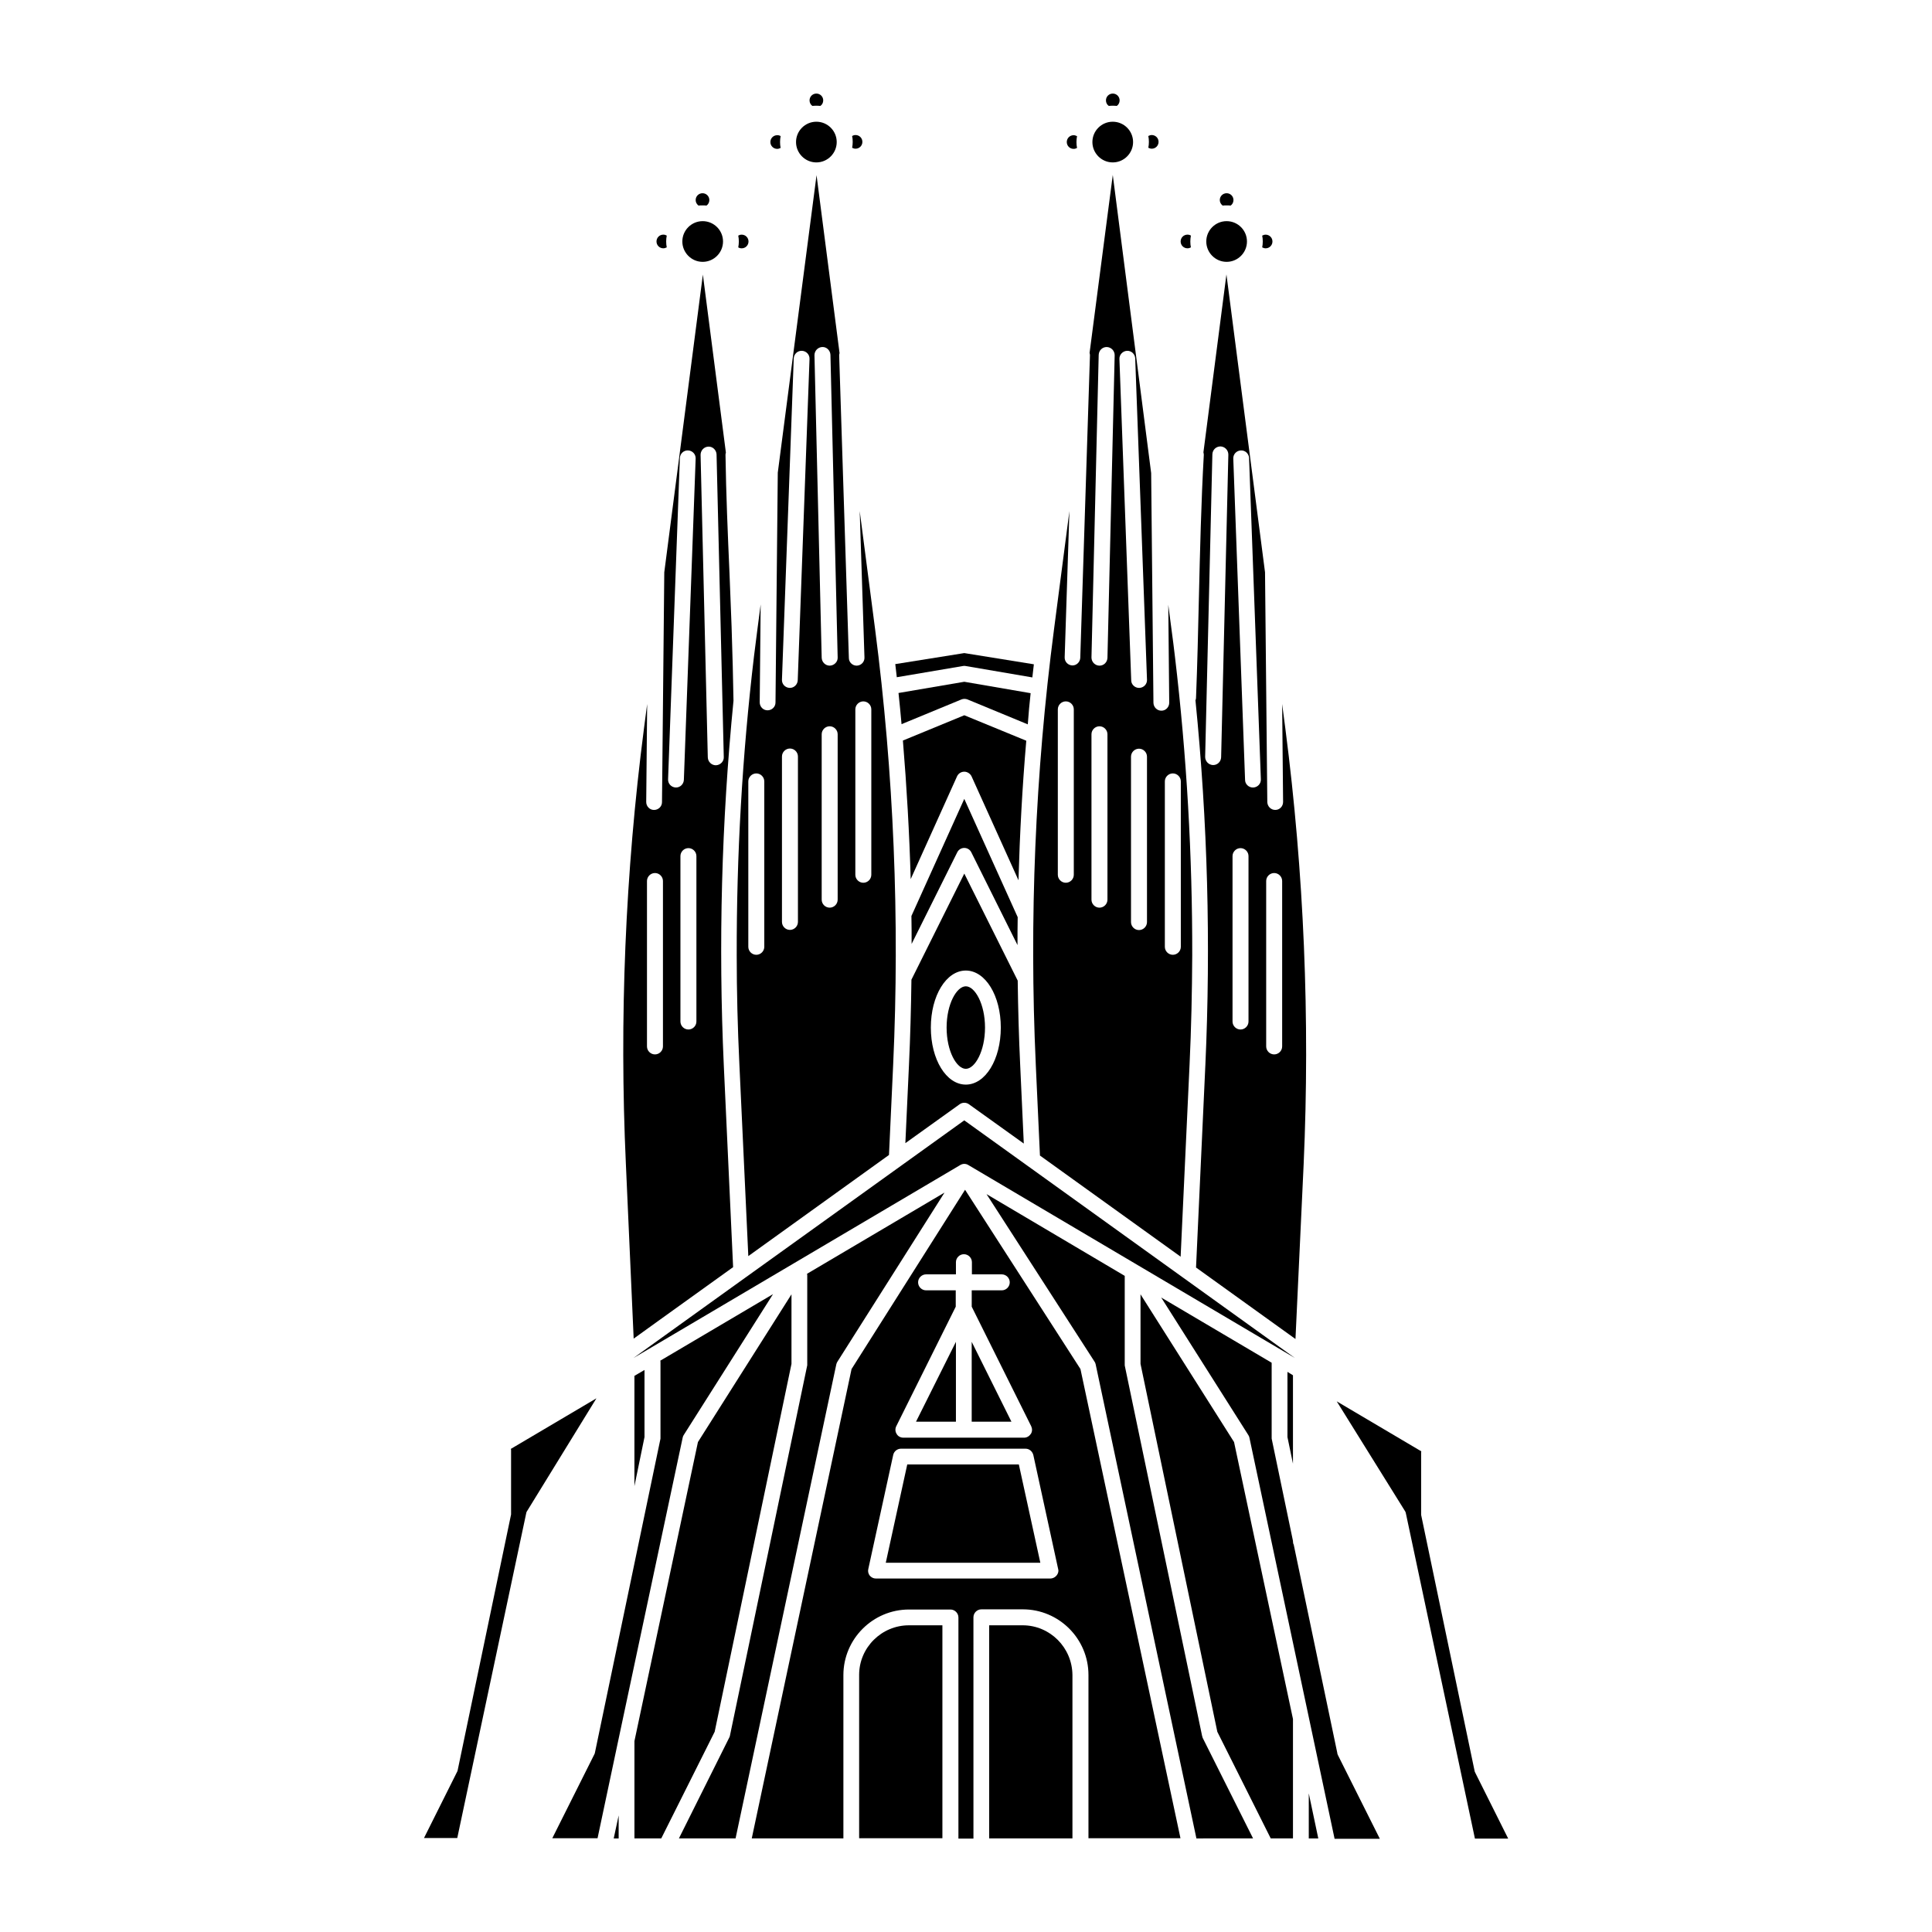 <?xml version="1.0" encoding="UTF-8"?>
<!-- Uploaded to: SVG Repo, www.svgrepo.com, Generator: SVG Repo Mixer Tools -->
<svg fill="#000000" width="800px" height="800px" version="1.1" viewBox="144 144 512 512" xmlns="http://www.w3.org/2000/svg">
 <g>
  <path d="m417.13 327.7-17.582-3.023-17.434 2.973c0.301 2.719 0.555 5.492 0.805 8.262l15.871-6.551c0.504-0.203 1.109-0.203 1.613 0l15.973 6.602c0.199-2.769 0.449-5.543 0.754-8.262z"/>
  <path d="m437.84 172.07c0.352-0.051 0.707-0.051 1.059-0.051 0.352 0 0.707 0 1.059 0.051 0.453-0.301 0.754-0.855 0.754-1.461 0-1.008-0.805-1.812-1.812-1.812-1.008 0-1.812 0.805-1.812 1.812-0.004 0.605 0.301 1.16 0.754 1.461z"/>
  <path d="m399.55 333.55-16.273 6.699c1.008 12.191 1.715 24.484 2.066 36.727l12.293-27.258c0.352-0.754 1.109-1.211 1.914-1.211s1.562 0.504 1.914 1.211l12.445 27.559c0.352-12.344 1.008-24.688 2.066-36.98z"/>
  <path d="m397.68 369.87c0.352-0.707 1.059-1.16 1.863-1.16 0.805 0 1.512 0.453 1.863 1.16l12.242 24.586c0-2.469 0-4.938 0.051-7.406 0-0.051-0.051-0.051-0.051-0.102l-14.105-31.234-14.008 31.035c0.051 2.469 0.051 4.938 0.051 7.406z"/>
  <path d="m399.95 427.25c2.418 0 5.09-4.684 5.09-10.934 0-6.246-2.672-10.934-5.09-10.934s-5.09 4.684-5.09 10.934c0 6.301 2.672 10.934 5.09 10.934z"/>
  <path d="m383.93 446.95 14.41-10.328c0.707-0.504 1.715-0.504 2.418 0l14.559 10.43-0.957-20.809c-0.352-7.457-0.555-14.914-0.656-22.371l-14.156-28.363-14.008 28.113c-0.102 7.559-0.301 15.113-0.656 22.672zm16.023-45.746c5.188 0 9.27 6.648 9.27 15.113 0 8.465-4.082 15.113-9.27 15.113s-9.27-6.648-9.27-15.113c0-8.461 4.078-15.113 9.27-15.113z"/>
  <path d="m329.11 198.48c0.352-0.051 0.707-0.051 1.059-0.051s0.707 0 1.059 0.051c0.453-0.301 0.754-0.855 0.754-1.461 0-1.008-0.805-1.812-1.812-1.812s-1.812 0.805-1.812 1.812c-0.004 0.602 0.301 1.105 0.754 1.461z"/>
  <path d="m359.29 172.07c0.352-0.051 0.707-0.051 1.059-0.051 0.352 0 0.707 0 1.059 0.051 0.453-0.301 0.754-0.855 0.754-1.461 0-1.008-0.805-1.812-1.812-1.812-1.008 0-1.812 0.805-1.812 1.812 0 0.605 0.301 1.16 0.754 1.461z"/>
  <path d="m342.31 476.88 37.281-26.801 1.109-23.98c1.762-38.391 0.152-77.184-4.785-115.32l-4.082-31.336 1.258 38.793c0.051 1.16-0.855 2.117-2.016 2.168h-0.051c-1.109 0-2.066-0.906-2.066-2.016l-2.57-80.207c0-0.203 0.051-0.402 0.102-0.605l-6.098-47.156-10.273 78.844-0.605 60.91c0 1.16-0.957 2.066-2.117 2.066-1.16 0-2.066-0.957-2.066-2.117l0.25-25.945-0.855 6.551c-0.301 2.367-0.605 4.785-0.906 7.152-3.125 26.301-4.637 52.852-4.586 79.301 0 9.621 0.25 19.246 0.707 28.867zm28.363-144.89c0-1.16 0.957-2.117 2.117-2.117 1.16 0 2.117 0.957 2.117 2.117v43.832c0 1.16-0.957 2.117-2.117 2.117-1.16 0-2.117-0.957-2.117-2.117zm-4.684 50.43c0 1.16-0.957 2.117-2.117 2.117s-2.117-0.957-2.117-2.117v-43.832c0-1.16 0.957-2.117 2.117-2.117s2.117 0.957 2.117 2.117zm-4.082-146.46c1.16-0.051 2.117 0.906 2.168 2.066l1.914 80.207c0.051 1.16-0.906 2.117-2.066 2.168h-0.051c-1.109 0-2.066-0.906-2.117-2.066l-1.914-80.207c0-1.16 0.906-2.117 2.066-2.168zm-7.559 3.023c0.051-1.16 1.008-2.066 2.168-2.016 1.16 0.051 2.066 1.008 2.016 2.168l-3.125 85.145c-0.051 1.109-0.957 2.016-2.066 2.016h-0.102c-1.16-0.051-2.066-1.008-2.016-2.168zm-3.121 105.5c0-1.16 0.957-2.117 2.117-2.117s2.117 0.957 2.117 2.117v43.832c0 1.16-0.957 2.117-2.117 2.117s-2.117-0.957-2.117-2.117zm-8.918 6.598c0-1.16 0.957-2.117 2.117-2.117 1.16 0 2.117 0.957 2.117 2.117v43.832c0 1.16-0.957 2.117-2.117 2.117-1.16 0-2.117-0.957-2.117-2.117z"/>
  <path d="m314.8 524.84v-17.785l-2.672 1.562v29.219z"/>
  <path d="m399.19 320.5c0.25-0.051 0.453-0.051 0.707 0l17.684 3.023c0.152-1.16 0.25-2.316 0.402-3.477l-18.438-2.973-18.289 2.922c0.152 1.16 0.25 2.316 0.402 3.477z"/>
  <path d="m438.99 187.04c2.922-0.051 5.289-2.469 5.289-5.391 0-2.973-2.418-5.391-5.391-5.391s-5.391 2.418-5.391 5.391c0 2.922 2.367 5.34 5.289 5.391h0.203z"/>
  <path d="m418.49 426.1 1.109 24.133 37.281 26.801 2.367-50.883c0.453-9.574 0.656-19.195 0.707-28.867 0.051-26.5-1.461-53.051-4.586-79.301-0.301-2.367-0.555-4.785-0.906-7.152l-0.855-6.551 0.25 25.945c0 1.16-0.906 2.117-2.066 2.117-1.16 0-2.066-0.906-2.117-2.066l-0.605-60.91-10.172-79-6.148 47.156c0.051 0.203 0.102 0.402 0.102 0.605l-2.57 80.207c-0.051 1.109-0.957 2.016-2.066 2.016h-0.051c-1.16-0.051-2.066-1.008-2.016-2.168l1.258-38.742-4.082 31.336c-4.984 38.141-6.594 76.934-4.832 115.32zm34.207-75.02c0-1.16 0.957-2.117 2.117-2.117s2.117 0.957 2.117 2.117v43.832c0 1.16-0.957 2.117-2.117 2.117s-2.117-0.957-2.117-2.117zm-4.734 37.281c0 1.16-0.957 2.117-2.117 2.117s-2.117-0.957-2.117-2.117v-43.832c0-1.16 0.957-2.117 2.117-2.117s2.117 0.957 2.117 2.117zm-5.289-151.39c1.16-0.051 2.117 0.855 2.168 2.016l3.125 85.145c0.051 1.16-0.855 2.117-2.016 2.168h-0.102c-1.109 0-2.066-0.906-2.066-2.016l-3.125-85.145c-0.051-1.109 0.855-2.117 2.016-2.168zm-7.508 1.059c0.051-1.16 0.957-2.066 2.117-2.066h0.051c1.16 0.051 2.066 1.008 2.066 2.168l-1.914 80.207c-0.051 1.16-0.957 2.066-2.117 2.066h-0.051c-1.16-0.051-2.066-1.008-2.066-2.168zm-1.914 100.56c0-1.16 0.957-2.117 2.117-2.117 1.16 0 2.117 0.957 2.117 2.117v43.832c0 1.16-0.957 2.117-2.117 2.117-1.16 0-2.117-0.957-2.117-2.117zm-8.918-6.602c0-1.16 0.957-2.117 2.117-2.117 1.16 0 2.117 0.957 2.117 2.117v43.832c0 1.16-0.957 2.117-2.117 2.117-1.16 0-2.117-0.957-2.117-2.117z"/>
  <path d="m463.43 426.3-2.469 53.605 4.133 2.973 22.219 15.973 2.168-46.352c1.707-38.391 0.094-77.184-4.844-115.37l-0.855-6.551 0.25 25.945c0 1.16-0.906 2.117-2.066 2.117s-2.066-0.906-2.117-2.066l-0.605-60.91-10.227-78.945-6.098 47.156c0.051 0.203 0.102 0.453 0.102 0.656-0.707 12.594-1.008 25.594-1.309 38.188-0.203 8.613-0.402 17.48-0.754 26.199 0 0.25-0.051 0.453-0.152 0.656 3.227 32.141 4.086 64.586 2.625 96.727zm16.121-48.82c0-1.16 0.957-2.117 2.117-2.117 1.16 0 2.117 0.957 2.117 2.117v43.832c0 1.16-0.957 2.117-2.117 2.117-1.16 0-2.117-0.957-2.117-2.117zm-6.703-114.11c1.16-0.051 2.117 0.855 2.168 2.016l3.125 85.145c0.051 1.16-0.855 2.117-2.016 2.168h-0.102c-1.109 0-2.066-0.906-2.066-2.016l-3.125-85.145c-0.047-1.164 0.859-2.121 2.016-2.168zm-2.215 107.51c0-1.16 0.957-2.117 2.117-2.117s2.117 0.957 2.117 2.117v43.832c0 1.16-0.957 2.117-2.117 2.117s-2.117-0.957-2.117-2.117zm-7.254-26.301 1.914-80.207c0.051-1.16 0.957-2.066 2.168-2.066 1.16 0.051 2.066 1.008 2.066 2.168l-1.914 80.207c-0.051 1.16-0.957 2.066-2.117 2.066h-0.051c-1.16-0.051-2.066-1.008-2.066-2.168z"/>
  <path d="m428.52 179.83c-1.008 0-1.812 0.805-1.812 1.812 0 1.008 0.805 1.812 1.812 1.812 0.352 0 0.656-0.102 0.906-0.25-0.102-0.504-0.152-1.008-0.152-1.562 0-0.504 0.051-1.059 0.152-1.562-0.305-0.148-0.605-0.25-0.906-0.25z"/>
  <path d="m449.22 183.41c1.008 0 1.812-0.805 1.812-1.812 0-1.008-0.805-1.812-1.812-1.812-0.301 0-0.605 0.102-0.906 0.25 0.102 0.504 0.152 1.008 0.152 1.562 0 0.555-0.051 1.059-0.152 1.562 0.305 0.148 0.605 0.25 0.906 0.25z"/>
  <path d="m370.73 183.41c1.008 0 1.812-0.805 1.812-1.812 0-1.008-0.805-1.812-1.812-1.812-0.352 0-0.656 0.102-0.906 0.25 0.102 0.504 0.152 1.008 0.152 1.562 0 0.504-0.051 1.059-0.152 1.562 0.25 0.148 0.555 0.25 0.906 0.25z"/>
  <path d="m349.97 179.83c-1.008 0-1.812 0.805-1.812 1.812 0 1.008 0.805 1.812 1.812 1.812 0.301 0 0.605-0.102 0.906-0.25-0.102-0.504-0.152-1.008-0.152-1.562 0-0.555 0.051-1.059 0.152-1.562-0.25-0.199-0.551-0.25-0.906-0.25z"/>
  <path d="m479.4 209.81c1.008 0 1.812-0.805 1.812-1.812 0-1.008-0.805-1.812-1.812-1.812-0.301 0-0.605 0.102-0.906 0.25 0.102 0.504 0.152 1.008 0.152 1.562 0 0.555-0.051 1.059-0.152 1.562 0.301 0.152 0.605 0.25 0.906 0.25z"/>
  <path d="m459.6 206.43c-0.25-0.152-0.555-0.25-0.906-0.25-1.008 0-1.812 0.805-1.812 1.812 0 1.008 0.805 1.812 1.812 1.812 0.352 0 0.656-0.102 0.906-0.25-0.102-0.504-0.152-1.008-0.152-1.562 0.004-0.504 0.055-1.059 0.152-1.562z"/>
  <path d="m486.65 531.89v-23.426l-1.461-0.906v17.281z"/>
  <path d="m340.55 209.81c1.008 0 1.812-0.805 1.812-1.812 0-1.008-0.805-1.812-1.812-1.812-0.352 0-0.656 0.102-0.906 0.25 0.102 0.504 0.152 1.008 0.152 1.562 0 0.504-0.051 1.059-0.152 1.562 0.25 0.152 0.551 0.25 0.906 0.25z"/>
  <path d="m469.17 213.39c2.922-0.051 5.289-2.469 5.289-5.391 0-2.973-2.418-5.391-5.391-5.391-2.973 0-5.391 2.418-5.391 5.391 0 2.922 2.367 5.34 5.289 5.391h0.203z"/>
  <path d="m457.58 482.62-41.211-29.625-16.828-12.09-42.57 30.582-15.367 11.035-9.32 6.699-20.402 14.66 86.605-51.141c0.352-0.203 0.707-0.301 1.059-0.301s0.754 0.102 1.059 0.301l86.551 51.137z"/>
  <path d="m330.32 213.39c2.922-0.051 5.289-2.469 5.289-5.391 0-2.973-2.418-5.391-5.391-5.391s-5.391 2.418-5.391 5.391c0 2.922 2.367 5.34 5.289 5.391h0.203z"/>
  <path d="m468.01 198.48c0.352-0.051 0.707-0.051 1.059-0.051 0.352 0 0.707 0 1.059 0.051 0.453-0.301 0.754-0.855 0.754-1.461 0-1.008-0.805-1.812-1.812-1.812-1.008 0-1.812 0.805-1.812 1.812 0 0.602 0.301 1.105 0.754 1.461z"/>
  <path d="m319.79 206.18c-1.008 0-1.812 0.805-1.812 1.812 0 1.008 0.805 1.812 1.812 1.812 0.301 0 0.605-0.102 0.906-0.25-0.102-0.504-0.152-1.008-0.152-1.562 0-0.555 0.051-1.059 0.152-1.562-0.254-0.148-0.555-0.25-0.906-0.25z"/>
  <path d="m360.45 187.04c2.922-0.051 5.289-2.469 5.289-5.391 0-2.973-2.418-5.391-5.391-5.391s-5.391 2.418-5.391 5.391c0 2.922 2.367 5.34 5.289 5.391h0.203z"/>
  <path d="m371.68 587.87v43.277h22.066v-56.426h-8.867c-7.254 0-13.199 5.894-13.199 13.148z"/>
  <path d="m415.01 574.72h-8.867v56.477h22.066v-43.277c-0.051-7.305-5.945-13.199-13.199-13.199z"/>
  <path d="m365.94 504.84 28.363-44.789-36.426 21.512c0 0.102 0.051 0.25 0.051 0.402v23.68c0 0.152 0 0.301-0.051 0.402l-20.453 97.996c-0.051 0.203-0.102 0.352-0.203 0.504l-13.301 26.648h15.012l26.703-125.65c0.051-0.254 0.152-0.453 0.305-0.707z"/>
  <path d="m401.51 499.6v21.16h10.527z"/>
  <path d="m353.75 505.45v-18.438l-24.789 39.145-16.828 79.25v25.793h7.106l14.156-28.262z"/>
  <path d="m325.23 524.24 23.629-37.281-29.875 17.633c0.051 0.152 0.051 0.25 0.051 0.402v20.102c0 0.152 0 0.301-0.051 0.402l-17.332 83.027c-0.051 0.203-0.102 0.352-0.203 0.504l-11.082 22.117h11.992l5.594-26.398 16.973-79.805c0.051-0.25 0.152-0.5 0.305-0.703z"/>
  <path d="m397.33 499.6-10.578 21.16h10.578z"/>
  <path d="m307.95 631.2v-6.094l-1.309 6.094z"/>
  <path d="m534.77 613.26-14.105-67.562c-0.051-0.152-0.051-0.301-0.051-0.402v-16.324c0-0.152 0-0.25 0.051-0.352l-22.418-13.25 18.086 29.07c0.152 0.203 0.203 0.453 0.25 0.656l18.289 86.152h8.816l-8.715-17.434c-0.102-0.203-0.203-0.402-0.203-0.555z"/>
  <path d="m498.39 608.52-11.539-55.168c-0.152-0.25-0.203-0.605-0.203-0.906v-0.102l-5.594-26.852c-0.051-0.152-0.051-0.301-0.051-0.402v-19.949l-29.27-17.281 23.074 36.426c0.152 0.203 0.25 0.453 0.301 0.707l15.719 74.008 6.852 32.293h11.992l-11.082-22.117c-0.148-0.301-0.199-0.453-0.199-0.656z"/>
  <path d="m384.43 532.1-5.691 26.047h40.961l-5.695-26.047z"/>
  <path d="m490.84 631.2h2.519l-2.519-11.938z"/>
  <path d="m462.57 604.04-20.453-97.941c-0.051-0.152-0.051-0.301-0.051-0.402v-23.578l-36.625-21.664 28.617 44.387c0.152 0.203 0.25 0.453 0.301 0.707l26.703 125.65 15.012-0.004-13.352-26.648c-0.051-0.152-0.102-0.355-0.152-0.504z"/>
  <path d="m446.25 487.01v18.438l20.352 97.488 14.156 28.262h5.894v-31.637l-15.617-73.406z"/>
  <path d="m399.75 459.3-30.078 47.508-26.449 124.39h24.285v-43.277c0-9.574 7.809-17.383 17.383-17.383h10.984c1.16 0 2.117 0.957 2.117 2.117v58.594h3.981l-0.004-58.641c0-1.16 0.957-2.117 2.117-2.117h10.984c9.574 0 17.383 7.809 17.383 17.383v43.277h24.383l-26.504-124.34zm-18.238 62.676 15.77-31.691v-4.332h-7.859c-1.16 0-2.117-0.957-2.117-2.117 0-1.16 0.957-2.117 2.117-2.117h7.91v-3.223c0-1.16 0.957-2.117 2.117-2.117 1.16 0 2.117 0.957 2.117 2.117v3.223h7.91c1.16 0 2.117 0.957 2.117 2.117 0 1.16-0.957 2.117-2.117 2.117h-7.961v4.332l15.77 31.691c0.301 0.656 0.301 1.41-0.102 2.016-0.402 0.605-1.059 1.008-1.762 1.008l-32.047-0.004c-0.707 0-1.41-0.352-1.762-1.008-0.402-0.602-0.402-1.41-0.102-2.012zm40.809 40.352h-46.199c-0.656 0-1.211-0.301-1.613-0.754-0.402-0.504-0.555-1.16-0.402-1.762l6.602-30.23c0.203-0.957 1.059-1.664 2.066-1.664h33c1.008 0 1.812 0.707 2.066 1.664l6.551 30.078c0.051 0.203 0.102 0.402 0.102 0.656-0.055 1.055-1.012 2.012-2.172 2.012z"/>
  <path d="m311.93 498.75 6.5-4.684 19.852-14.258-2.469-53.504c-1.461-32.094-0.605-64.488 2.57-96.582v-0.051c-0.102-5.793-0.25-12.043-0.504-19.598-0.152-4.734-0.402-9.523-0.555-14.207-0.453-10.277-0.906-20.859-1.059-31.336 0-0.203 0.051-0.402 0.102-0.605l-6.098-47.156-10.227 78.898-0.605 60.91c0 1.16-0.957 2.066-2.117 2.066-1.16 0-2.066-0.957-2.066-2.117l0.25-25.945-0.855 6.551c-4.938 38.137-6.551 76.934-4.785 115.32zm19.797-236.39c1.16-0.051 2.117 0.906 2.168 2.066l1.914 80.207c0.051 1.16-0.906 2.117-2.066 2.168h-0.051c-1.109 0-2.066-0.906-2.117-2.066l-1.914-80.207c0.004-1.16 0.91-2.121 2.066-2.168zm-3.172 152.35c0 1.16-0.957 2.117-2.117 2.117s-2.117-0.957-2.117-2.117v-43.832c0-1.16 0.957-2.117 2.117-2.117s2.117 0.957 2.117 2.117zm-4.383-149.33c0.051-1.16 1.008-2.066 2.168-2.016s2.066 1.008 2.016 2.168l-3.125 85.145c-0.051 1.109-0.957 2.016-2.066 2.016h-0.102c-1.16-0.051-2.066-1.008-2.016-2.168zm-8.715 112.1c0-1.16 0.957-2.117 2.117-2.117s2.117 0.957 2.117 2.117v43.832c0 1.16-0.957 2.117-2.117 2.117s-2.117-0.957-2.117-2.117z"/>
  <path d="m283.72 544.39 18.34-29.824-22.672 13.398c0 0.102 0.051 0.203 0.051 0.25v16.977c0 0.152 0 0.301-0.051 0.402l-14.105 67.562c-0.051 0.203-0.102 0.352-0.203 0.504l-8.715 17.434h8.816l18.289-86.152c0-0.148 0.098-0.348 0.25-0.551z"/>
 </g>
</svg>